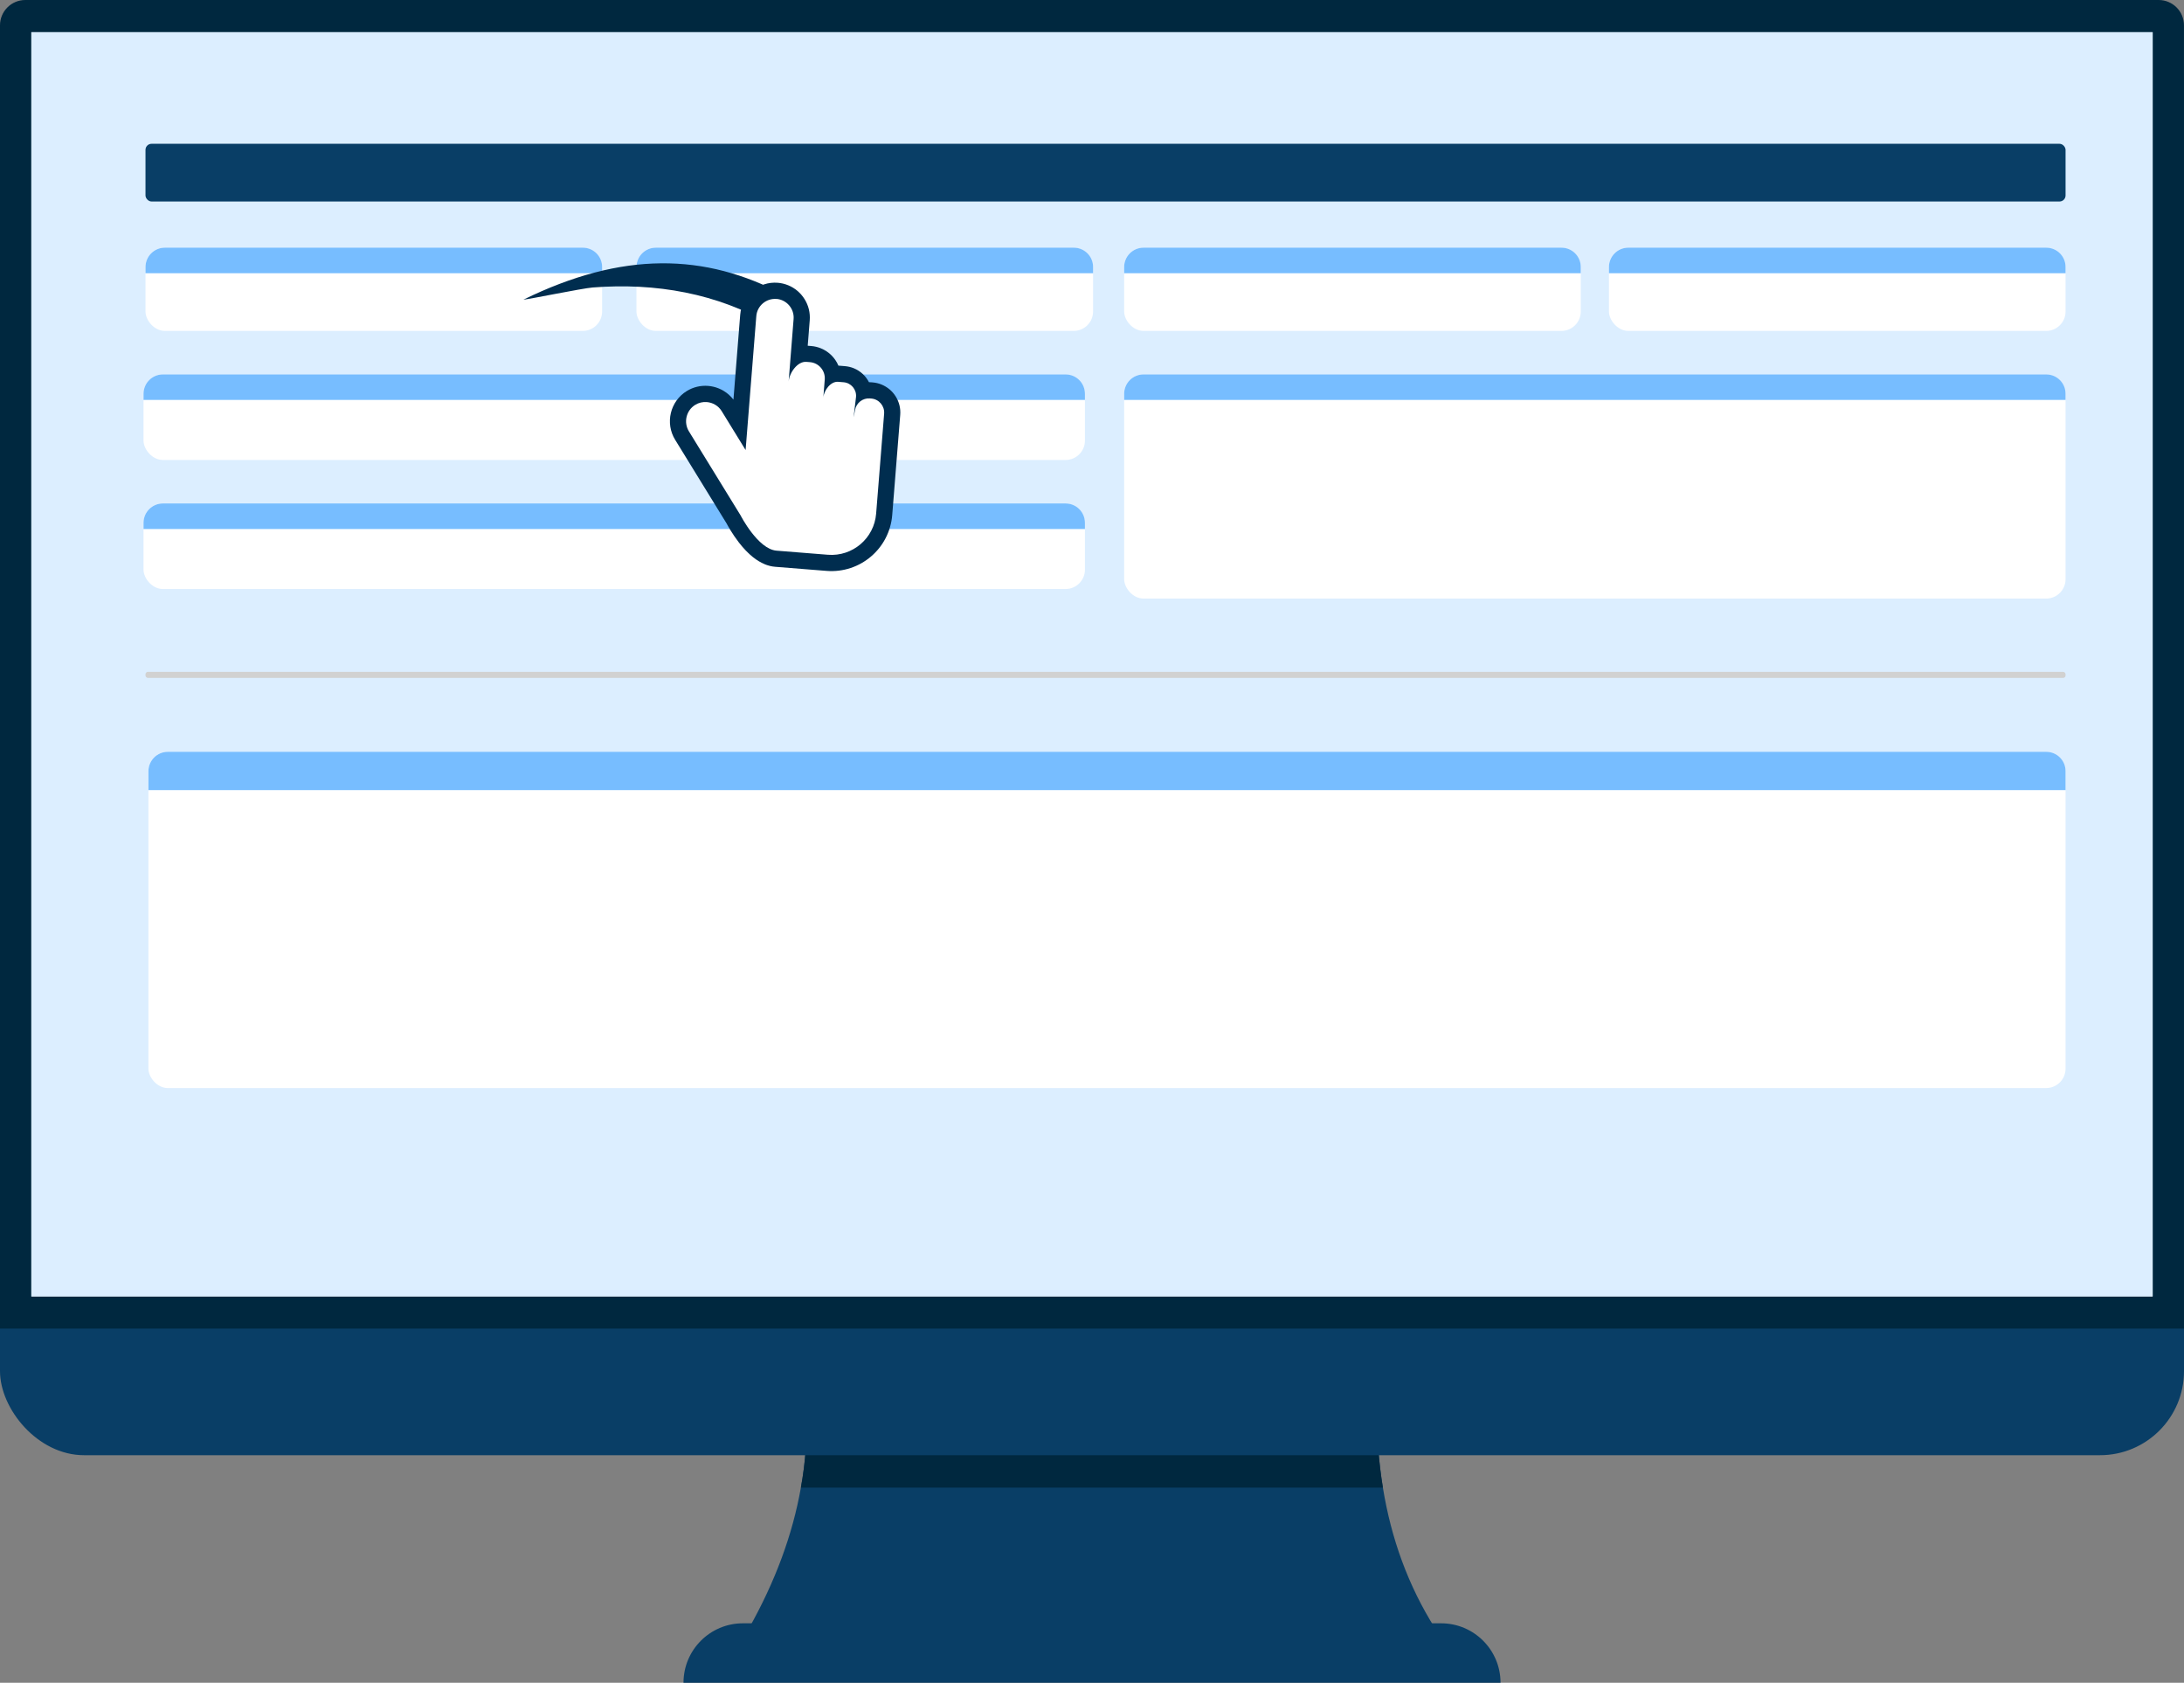<?xml version="1.0" encoding="UTF-8"?>
<svg xmlns="http://www.w3.org/2000/svg" id="Layer_1" viewBox="0 0 1038.58 800">
  <rect x="0" y="0" width="1038.58" height="800" fill="#808080" stroke="none"/>
  <defs>
    <style>.cls-1{fill:#77bdff;}.cls-1,.cls-2,.cls-3,.cls-4,.cls-5,.cls-6,.cls-7,.cls-8{stroke-width:0px;}.cls-2{fill:#093e66;}.cls-3{fill:#d1d1d1;}.cls-4{fill:#dceeff;}.cls-5{fill:#fff;}.cls-6{fill:#ffcdc7;}.cls-7{fill:#002d4f;}.cls-8{fill:#00283f;}</style>
  </defs>
  <path class="cls-2" d="m682.53,774.27h-326.47c12.58-22.32,20.85-44.68,24.79-67.03,1.11-6.02,1.87-12.03,2.29-18.05h272.31c.48,6.11,1.2,12.12,2.17,18.05,3.91,24.01,11.91,46.48,24.91,67.03Z"></path>
  <path class="cls-8" d="m657.61,707.24h-276.76c1.11-6.02,1.87-12.03,2.29-18.05h272.31c.48,6.11,1.2,12.12,2.17,18.05Z"></path>
  <path class="cls-2" d="m713.55,800h-388.52c0-15.61,12.65-28.26,28.26-28.26h332.01c15.61,0,28.26,12.65,28.26,28.26h0Z"></path>
  <rect class="cls-2" width="1038.58" height="691.82" rx="39.94" ry="39.94"></rect>
  <path class="cls-8" d="m12.03,0h1014.51c6.64,0,12.03,5.39,12.03,12.03v619.6H0V12.03C0,5.39,5.39,0,12.03,0Z"></path>
  <rect class="cls-5" x="218.79" y="-188.57" width="601" height="1008.76" transform="translate(835.1 -203.47) rotate(90)"></rect>
  <path class="cls-6" d="m215.16,559.31h0s0,.01.01.02c0,0-.01-.01-.02-.02Z"></path>
  <path class="cls-6" d="m233.63,603.96c-.05-.1-.11-.2-.16-.29.05.1.11.2.16.29Z"></path>
  <path class="cls-6" d="m234,604.63s-.03-.06-.05-.08c.02.03.03.06.05.08Z"></path>
  <path class="cls-6" d="m202.29,605.29c-.29.68-.49,1.13-.56,1.3l.54-1.26v-.02s.02-.02.02-.02Z"></path>
  <rect class="cls-4" x="14.91" y="15.31" width="1008.76" height="601"></rect>
  <rect class="cls-2" x="69.19" y="68.36" width="913.07" height="27.44" rx="2.88" ry="2.88"></rect>
  <rect class="cls-5" x="69.19" y="117.74" width="217.14" height="39.58" rx="9.21" ry="9.21"></rect>
  <path class="cls-1" d="m78.4,117.74h198.73c5.08,0,9.21,4.13,9.21,9.21v2.93H69.19v-2.93c0-5.08,4.13-9.21,9.21-9.21Z"></path>
  <rect class="cls-5" x="302.66" y="117.74" width="217.14" height="39.58" rx="9.21" ry="9.21"></rect>
  <path class="cls-1" d="m311.87,117.74h198.73c5.08,0,9.21,4.13,9.21,9.21v2.93h-217.14v-2.93c0-5.08,4.13-9.21,9.21-9.21Z"></path>
  <rect class="cls-5" x="534.58" y="117.74" width="217.14" height="39.58" rx="9.21" ry="9.21"></rect>
  <path class="cls-1" d="m543.78,117.74h198.73c5.08,0,9.21,4.13,9.21,9.21v2.93h-217.14v-2.93c0-5.08,4.13-9.21,9.21-9.21Z"></path>
  <rect class="cls-5" x="765.12" y="117.74" width="217.14" height="39.58" rx="9.21" ry="9.21"></rect>
  <path class="cls-1" d="m774.32,117.74h198.73c5.08,0,9.21,4.13,9.21,9.21v2.93h-217.14v-2.93c0-5.08,4.13-9.21,9.21-9.21Z"></path>
  <rect class="cls-5" x="534.58" y="178" width="447.68" height="106.57" rx="9.21" ry="9.21"></rect>
  <path class="cls-1" d="m543.78,178h429.27c5.08,0,9.21,4.13,9.21,9.21v2.93h-447.68v-2.93c0-5.08,4.13-9.21,9.21-9.21Z"></path>
  <rect class="cls-5" x="68.25" y="178" width="447.68" height="40.68" rx="9.21" ry="9.21"></rect>
  <path class="cls-1" d="m77.45,178h429.27c5.08,0,9.21,4.13,9.21,9.21v2.93H68.25v-2.93c0-5.08,4.13-9.21,9.21-9.21Z"></path>
  <rect class="cls-5" x="68.25" y="239.35" width="447.68" height="40.68" rx="9.21" ry="9.21"></rect>
  <path class="cls-1" d="m77.45,239.35h429.27c5.08,0,9.21,4.13,9.21,9.21v2.93H68.25v-2.93c0-5.08,4.13-9.21,9.21-9.21Z"></path>
  <rect class="cls-3" x="69.19" y="319.41" width="913.07" height="2.88" rx="1.15" ry="1.15"></rect>
  <rect class="cls-5" x="70.59" y="357.42" width="911.67" height="159.85" rx="9.21" ry="9.21"></rect>
  <path class="cls-1" d="m79.79,357.42h893.26c5.08,0,9.21,4.13,9.21,9.21v9H70.59v-9c0-5.08,4.13-9.21,9.21-9.21Z"></path>
  <path class="cls-7" d="m372.91,140.24l-5.92,14.42c-25.68-15.25-55.39-20.32-85.11-17.99-4.8.35-30.51,5.65-32.98,5.79,47.02-23.03,86.27-22.31,124.02-2.22Z"></path>
  <path class="cls-7" d="m363.62,268.21c-1.86-.76-3.72-1.88-5.53-3.32-2.27-1.8-4.54-4.17-6.75-7.03-3.1-4.02-5.23-7.89-5.86-9.08l-24.42-39.7c-4.87-7.91-2.39-18.31,5.53-23.18,3.06-1.88,6.57-2.72,10.15-2.44,1.75.14,3.47.55,5.1,1.22.77.32,1.53.69,2.24,1.12,1.81,1.08,3.41,2.51,4.7,4.18l3.22-40.35c.35-4.41,2.4-8.42,5.78-11.29,3.37-2.88,7.66-4.26,12.07-3.91,1.72.14,3.39.54,4.97,1.19,3.22,1.32,5.91,3.6,7.77,6.57,1.9,3.03,2.75,6.52,2.47,10.09l-.96,12.09,1.67.13c1.59.13,3.14.5,4.61,1.1,3.78,1.55,6.75,4.51,8.32,8.23.16,0,.32.02.48.03l2.62.21c1.46.12,2.89.46,4.23,1.01,3.11,1.28,5.67,3.65,7.2,6.62.36,0,.72.02,1.08.05l.63.05c1.49.12,2.93.46,4.3,1.03,2.79,1.15,5.12,3.11,6.72,5.68,1.64,2.63,2.38,5.65,2.13,8.74l-3.8,47.56c-.31,3.9-1.38,7.62-3.17,11.07-1.73,3.33-4.06,6.25-6.93,8.69-2.86,2.44-6.12,4.28-9.68,5.46-3.69,1.22-7.54,1.69-11.44,1.38l-24.44-1.95c-1.67-.13-3.36-.55-5.03-1.23Z"></path>
  <path class="cls-5" d="m369.24,142.1c4.87.39,8.54,4.7,8.15,9.57l-2.36,29.74c.34-4.21,4.23-9.71,8.44-9.38l1.69.14c4.21.34,7.38,4.05,7.04,8.26l-.68,8.63c.28-3.53,3.52-7.82,7.04-7.54l2.62.21c3.53.28,6.18,3.4,5.9,6.93l-1.16,9.72.26-1.2c.17-.77.3-1.56.44-2.33.61-3.31,3.66-5.71,7.08-5.43l.63.05c3.65.29,6.4,3.52,6.11,7.17l-.56,7.06s0,0,0,0l-3.24,40.5c-.94,11.73-11.21,20.48-22.94,19.54l-24.44-1.95c-8.86-.71-17.09-16.79-17.09-16.79l-24.56-39.93c-2.64-4.29-1.29-9.96,3-12.6h0c1.71-1.05,3.64-1.47,5.51-1.32,2.82.23,5.51,1.74,7.09,4.33l11.36,18.47,1.56-19.53,3.53-44.14c.39-4.87,4.7-8.54,9.57-8.15h0"></path>
</svg>
